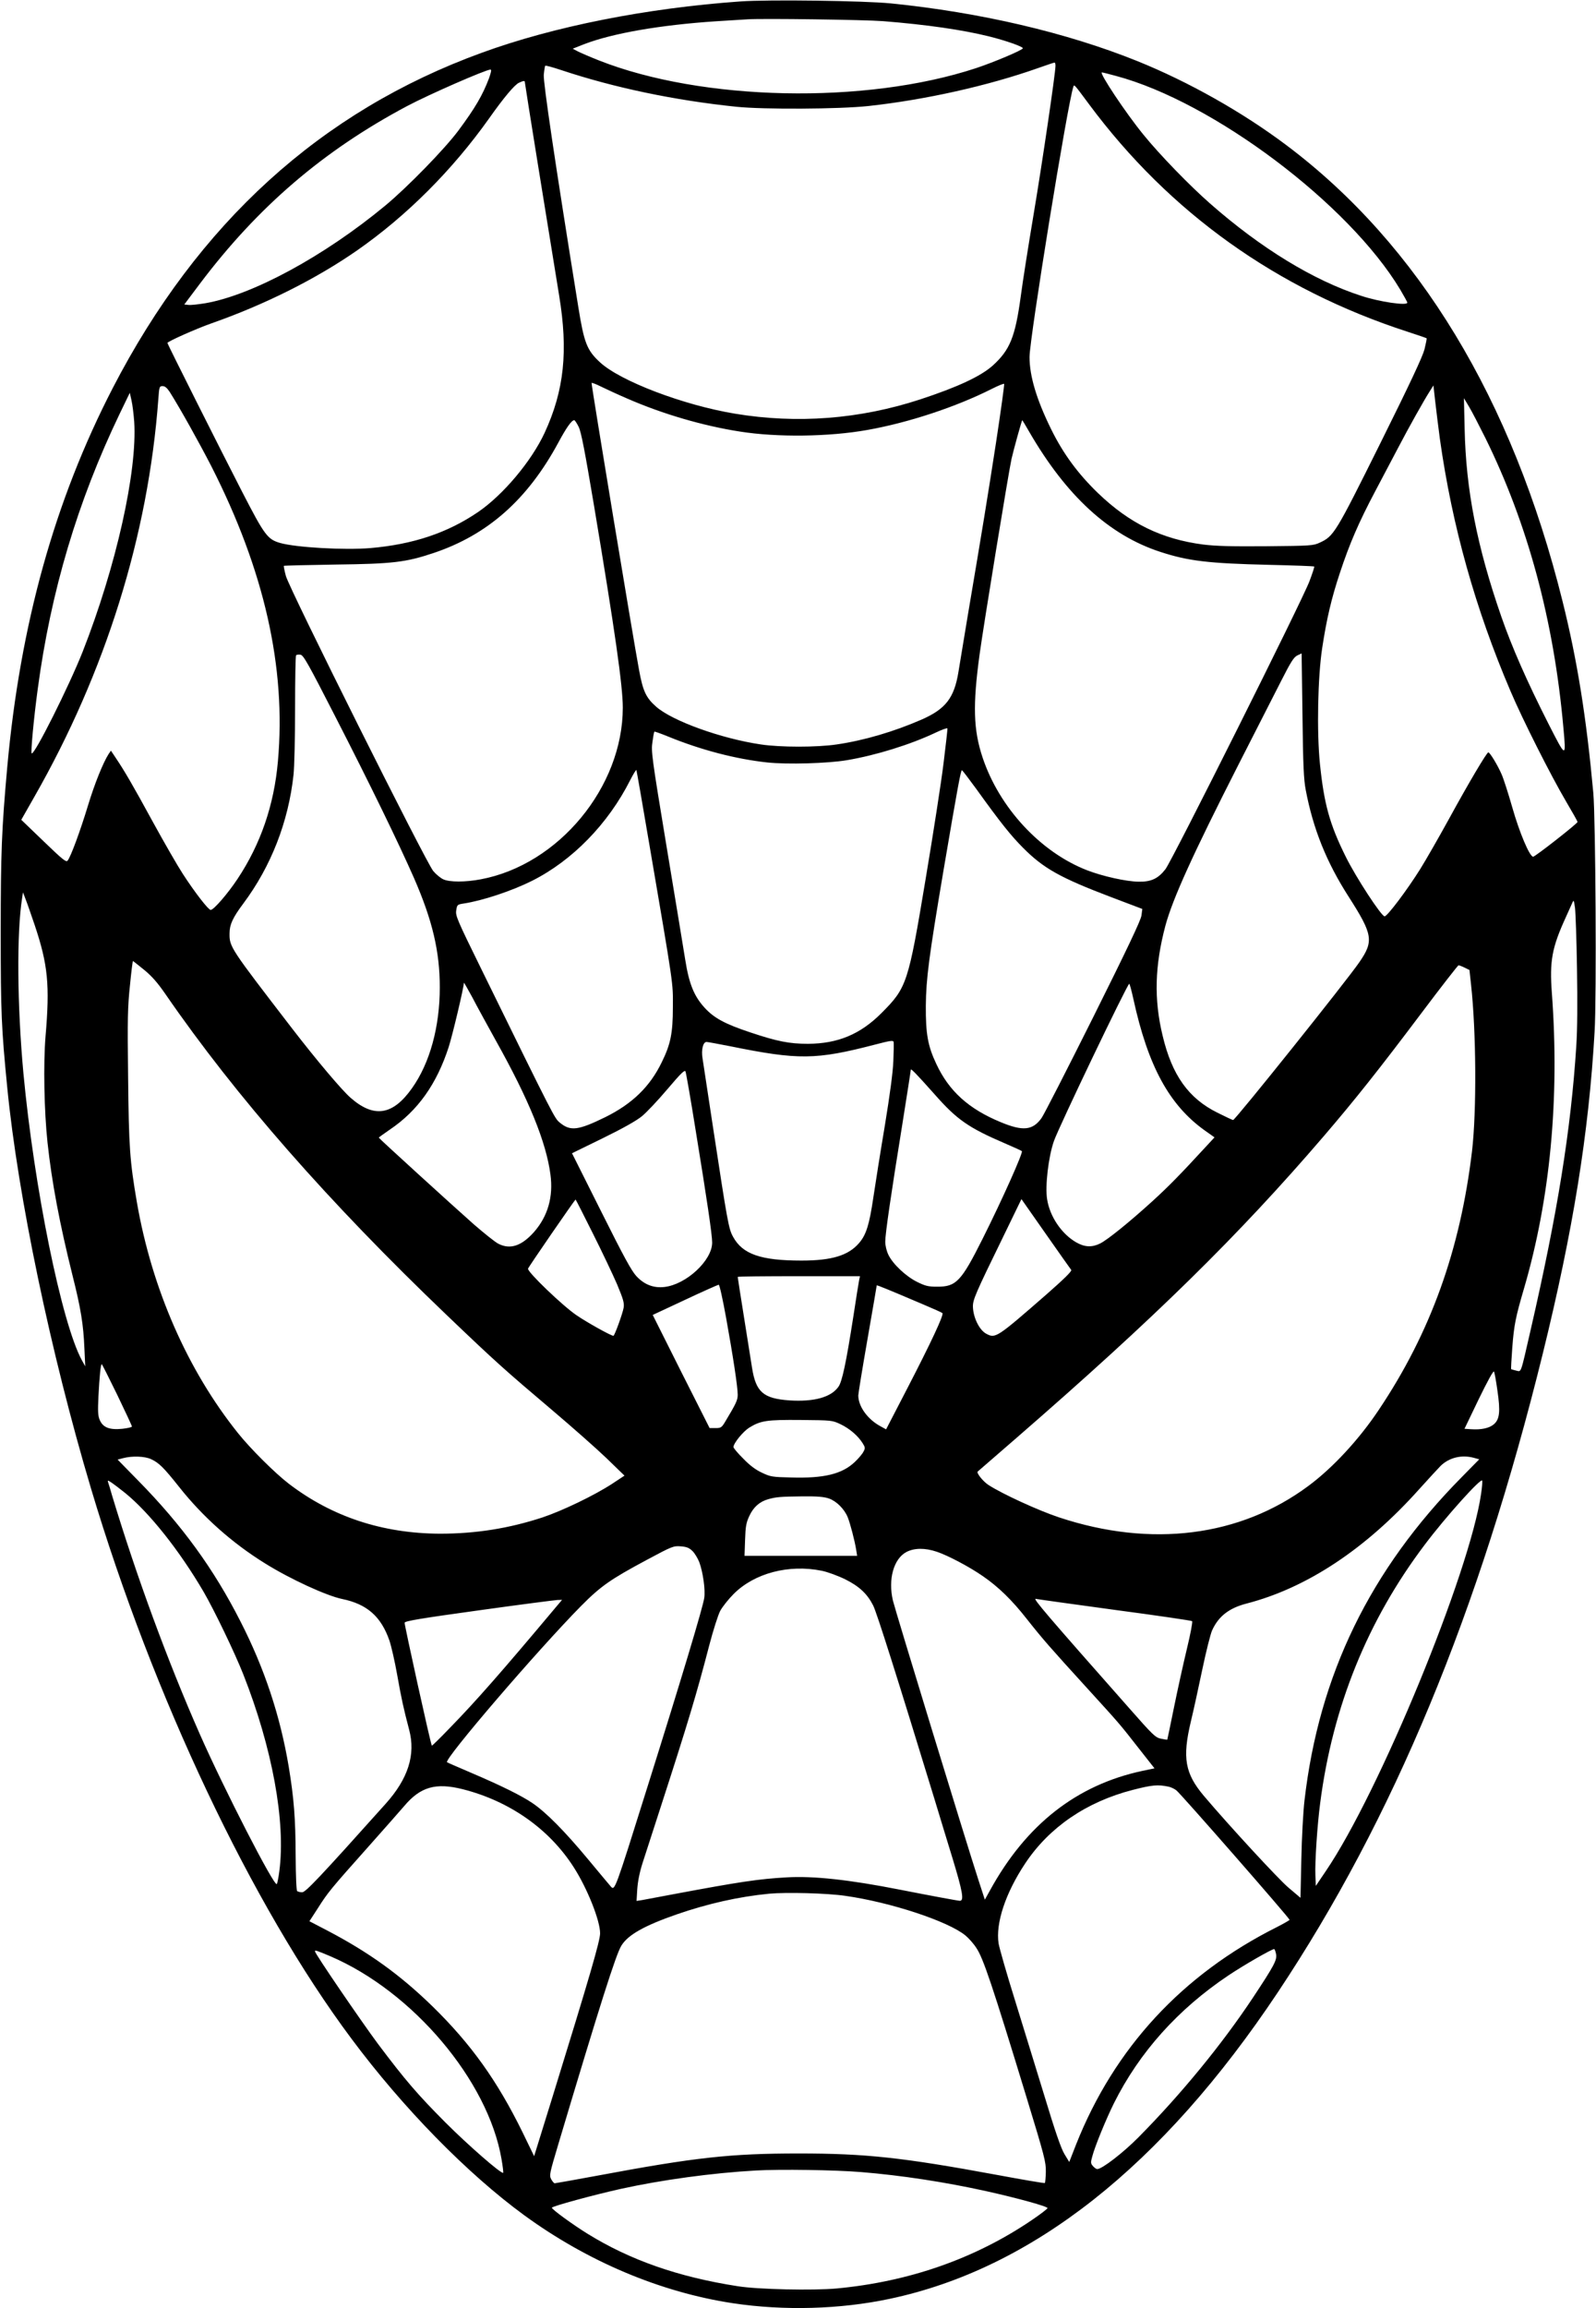 <?xml version="1.0" standalone="no"?>
<!DOCTYPE svg PUBLIC "-//W3C//DTD SVG 20010904//EN"
 "http://www.w3.org/TR/2001/REC-SVG-20010904/DTD/svg10.dtd">
<svg version="1.0" xmlns="http://www.w3.org/2000/svg"
 width="1125pt" height="1626pt" viewBox="0 0 1125 1626"
 preserveAspectRatio="xMidYMid meet">
<g transform="translate(0,1626) scale(0.1,-0.1)"
fill="#000000" stroke="none">
<path d="M5220 16250 c-662 -47 -1316 -176 -1825 -362 -1133 -412 -2000 -1200
-2601 -2363 -409 -792 -652 -1665 -743 -2670 -39 -434 -46 -599 -46 -1165 0
-565 5 -672 46 -1090 75 -765 306 -1872 590 -2824 437 -1464 1134 -2937 1836
-3877 364 -489 817 -951 1218 -1244 447 -326 962 -543 1472 -620 359 -54 755
-43 1104 31 1004 212 1919 934 2736 2159 815 1223 1418 2675 1868 4500 213
865 324 1551 365 2265 15 239 7 1507 -9 1685 -49 534 -113 933 -217 1350 -354
1423 -1014 2512 -1946 3212 -310 233 -690 447 -1052 593 -499 201 -1109 343
-1736 406 -192 19 -861 28 -1060 14z m1005 -139 c311 -25 558 -61 745 -107
117 -29 240 -72 240 -84 0 -12 -203 -98 -330 -140 -780 -257 -1931 -233 -2660
55 -63 25 -130 54 -149 64 l-34 18 81 32 c201 77 536 135 927 161 94 6 195 12
225 14 107 7 827 -3 955 -13z m1215 -314 c0 -52 -95 -696 -155 -1052 -35 -209
-76 -467 -90 -574 -39 -285 -76 -376 -197 -486 -85 -76 -248 -152 -513 -239
-426 -139 -867 -173 -1305 -100 -363 60 -809 230 -951 362 -92 85 -112 136
-153 392 -164 1016 -247 1579 -243 1633 3 32 8 61 10 64 3 3 54 -11 114 -31
373 -124 798 -213 1233 -258 192 -20 725 -17 930 5 404 44 845 143 1196 267
60 21 112 39 117 39 4 1 7 -9 7 -22z m-3994 -91 c-45 -118 -97 -207 -215 -366
-96 -129 -358 -398 -516 -529 -429 -355 -934 -629 -1267 -687 -49 -8 -102 -14
-119 -12 l-30 3 109 145 c409 543 871 939 1462 1253 157 83 551 255 587 257 9
0 5 -19 -11 -64z m4421 19 c685 -183 1640 -901 2003 -1505 27 -46 50 -87 50
-92 0 -23 -195 5 -325 48 -337 109 -708 336 -1065 650 -145 127 -358 347 -469
484 -124 151 -316 440 -294 440 4 0 50 -11 100 -25z m-4167 -47 c0 -11 167
-1046 241 -1498 65 -393 36 -670 -102 -969 -93 -200 -292 -437 -469 -558 -216
-147 -458 -228 -760 -254 -183 -15 -521 4 -635 36 -90 26 -110 54 -269 362
-151 293 -526 1040 -526 1047 0 10 202 100 310 138 379 133 740 314 1030 516
348 243 669 564 927 927 103 146 180 238 211 252 35 16 42 16 42 1z m3977
-153 c567 -763 1324 -1303 2242 -1601 74 -24 135 -45 137 -47 2 -2 -5 -37 -15
-78 -14 -53 -103 -243 -312 -663 -316 -635 -327 -653 -427 -699 -45 -21 -62
-22 -375 -25 -251 -2 -354 1 -446 12 -292 38 -519 149 -740 361 -143 138 -246
278 -331 450 -104 211 -153 376 -153 510 0 130 269 1790 309 1904 6 18 4 20
111 -124z m-3257 -2072 c249 -109 537 -193 795 -233 264 -42 629 -37 898 11
289 51 625 162 877 289 45 23 85 39 88 36 3 -3 -23 -189 -57 -413 -61 -394
-93 -591 -200 -1223 -27 -162 -56 -339 -65 -393 -30 -184 -90 -262 -262 -337
-193 -84 -403 -146 -595 -174 -139 -21 -399 -21 -537 0 -278 41 -622 165 -736
265 -72 63 -94 110 -121 257 -44 236 -335 1996 -335 2024 0 4 30 -7 68 -26 37
-18 119 -56 182 -83z m-3223 45 c75 -119 206 -354 293 -523 373 -733 528
-1416 469 -2078 -27 -308 -122 -584 -285 -829 -69 -104 -168 -218 -189 -218
-16 0 -113 125 -197 255 -36 55 -131 220 -211 366 -143 262 -199 358 -263 453
l-32 48 -16 -23 c-39 -61 -99 -209 -146 -364 -54 -178 -121 -360 -143 -387
-10 -14 -32 3 -170 136 l-157 151 91 160 c503 880 804 1844 875 2803 6 88 8
92 30 92 17 0 31 -12 51 -42z m8953 -333 c86 -609 249 -1193 498 -1775 84
-198 284 -594 390 -774 45 -76 82 -142 82 -146 0 -11 -299 -245 -313 -245 -25
0 -97 171 -147 347 -28 98 -62 204 -76 235 -28 64 -82 153 -93 153 -11 0 -138
-214 -278 -470 -71 -129 -162 -288 -202 -352 -92 -147 -232 -333 -251 -333
-23 0 -203 276 -274 420 -113 227 -153 371 -182 655 -23 225 -15 613 16 815
31 204 65 350 125 530 68 206 133 356 249 575 51 96 124 234 161 305 75 144
184 338 224 400 l25 40 13 -115 c7 -63 22 -182 33 -265z m-9204 125 c23 -348
-127 -1020 -363 -1620 -96 -243 -342 -734 -360 -717 -7 8 15 248 43 453 92
688 281 1322 577 1938 l72 149 12 -54 c7 -30 15 -97 19 -149z m9524 -115 c299
-606 483 -1286 550 -2040 20 -219 20 -219 -107 30 -151 298 -256 537 -330 750
-172 495 -250 894 -259 1325 l-5 215 36 -60 c20 -33 71 -132 115 -220z m-6391
78 c18 -37 43 -168 107 -548 150 -897 204 -1278 204 -1430 0 -559 -452 -1106
-1000 -1209 -109 -21 -222 -21 -266 0 -19 9 -51 35 -70 58 -50 58 -1015 1988
-1039 2079 -10 37 -16 69 -14 71 2 2 166 6 364 9 404 5 495 16 690 81 383 128
664 377 881 779 56 104 93 157 112 157 4 0 18 -21 31 -47z m3176 -35 c262
-452 564 -729 925 -846 196 -64 338 -81 767 -91 172 -4 315 -9 317 -12 2 -2
-13 -49 -34 -104 -49 -132 -967 -1966 -1015 -2028 -51 -66 -101 -90 -190 -88
-86 1 -252 38 -361 80 -329 127 -620 441 -738 795 -65 196 -70 367 -21 726 26
192 204 1282 225 1377 13 58 72 273 76 273 1 0 23 -37 49 -82z m1949 -2523
c52 -274 146 -508 302 -751 171 -267 179 -313 76 -462 -87 -128 -875 -1112
-890 -1112 -4 0 -53 23 -109 51 -205 101 -322 265 -388 544 -62 256 -55 493
20 775 52 191 192 499 513 1130 119 234 255 500 302 592 69 136 90 169 115
181 l30 14 6 -436 c4 -353 9 -453 23 -526z m-6842 520 c245 -477 449 -896 557
-1142 129 -296 181 -515 181 -768 0 -279 -70 -534 -196 -711 -135 -191 -268
-212 -433 -67 -62 54 -240 265 -412 488 -437 568 -442 574 -441 670 0 62 23
111 97 210 195 261 318 575 354 907 6 54 11 263 11 466 0 203 3 372 7 376 4 4
18 6 31 4 21 -3 54 -62 244 -433z m4289 -331 c-16 -132 -73 -498 -126 -814
-123 -739 -133 -767 -310 -945 -150 -151 -309 -217 -520 -218 -130 0 -217 17
-405 80 -181 60 -258 102 -325 176 -73 81 -108 166 -135 337 -12 74 -71 434
-132 800 -104 628 -109 669 -99 733 5 38 11 71 14 73 2 2 46 -14 98 -35 230
-94 475 -158 697 -182 140 -15 428 -7 562 16 203 34 448 110 625 194 44 21 81
34 83 30 2 -3 -11 -114 -27 -245z m-2077 -554 c177 -1036 170 -988 169 -1165
0 -183 -16 -261 -78 -387 -84 -174 -209 -294 -399 -388 -190 -93 -245 -100
-319 -39 -38 32 -29 12 -553 1080 -173 352 -184 378 -178 416 6 40 8 41 51 48
134 20 341 89 483 160 285 143 537 402 692 709 23 45 43 77 44 71 2 -5 42
-233 88 -505z m2308 372 c174 -242 243 -327 328 -413 145 -146 262 -212 623
-349 l219 -83 -6 -46 c-4 -33 -102 -239 -340 -716 -184 -368 -348 -689 -365
-712 -62 -86 -131 -93 -287 -28 -226 93 -365 219 -454 410 -60 127 -75 211
-74 410 2 191 21 339 124 950 102 599 123 714 131 709 5 -3 50 -62 101 -132z
m-6637 -960 c93 -278 107 -420 76 -782 -16 -194 -10 -526 14 -749 30 -278 85
-570 176 -935 59 -234 77 -346 84 -516 l6 -125 -25 45 c-142 263 -335 1212
-411 2020 -44 478 -48 990 -9 1234 l6 40 19 -50 c11 -27 39 -109 64 -182z
m10871 -302 c4 -244 3 -428 -5 -550 -38 -591 -133 -1179 -322 -2000 -73 -318
-64 -293 -102 -285 -18 4 -33 9 -35 10 -2 1 2 70 8 153 12 156 23 213 83 417
184 630 251 1335 196 2078 -17 227 0 321 98 535 19 42 40 88 46 102 10 23 11
20 19 -35 4 -33 11 -224 14 -425z m-10100 -12 c55 -45 95 -91 151 -172 496
-720 1150 -1465 1983 -2261 341 -326 407 -385 745 -671 138 -117 308 -267 379
-335 l128 -124 -88 -58 c-126 -82 -349 -189 -489 -236 -238 -78 -470 -115
-725 -115 -404 2 -759 119 -1063 351 -97 74 -272 248 -359 357 -356 444 -607
1016 -713 1626 -50 292 -57 387 -62 885 -5 405 -3 494 13 643 9 94 19 172 21
172 2 0 37 -28 79 -62z m9307 16 l35 -17 11 -101 c37 -333 40 -895 7 -1176
-83 -695 -292 -1277 -656 -1820 -139 -209 -326 -411 -498 -538 -482 -358
-1109 -436 -1757 -221 -145 48 -400 165 -497 228 -39 25 -88 87 -76 95 2 2
127 110 278 241 971 843 1557 1418 2160 2120 223 260 392 473 690 869 139 185
257 336 261 336 5 0 24 -7 42 -16z m-6828 -514 c234 -418 355 -716 385 -944
21 -156 -18 -293 -115 -404 -88 -99 -168 -126 -251 -84 -23 11 -101 74 -175
138 -148 131 -669 605 -669 610 0 2 35 27 77 56 198 133 331 321 416 583 28
88 106 417 107 452 0 4 27 -43 60 -104 32 -62 107 -198 165 -303z m4494 293
c103 -473 253 -748 504 -927 l68 -48 -48 -52 c-203 -220 -274 -292 -390 -398
-163 -148 -315 -271 -369 -298 -57 -28 -109 -26 -169 9 -102 59 -185 181 -204
303 -15 92 9 299 48 410 34 98 518 1108 531 1108 3 0 16 -48 29 -107z m-1692
-438 c-3 -79 -24 -235 -60 -455 -31 -184 -67 -412 -81 -506 -28 -190 -50 -262
-100 -320 -75 -88 -192 -124 -406 -124 -288 0 -416 45 -483 168 -31 56 -39
102 -142 777 -36 237 -69 453 -73 480 -10 60 4 115 28 115 9 0 84 -14 166 -30
482 -98 605 -97 1024 12 104 27 126 31 129 18 2 -8 1 -68 -2 -135z m-1393
-490 c79 -484 116 -733 116 -788 0 -126 -182 -295 -336 -313 -76 -9 -142 16
-198 76 -35 38 -88 135 -249 457 l-205 409 217 106 c141 69 237 123 276 155
33 27 114 113 180 191 95 112 122 138 127 124 4 -9 37 -197 72 -417z m1685
255 c156 -177 237 -234 496 -345 61 -26 113 -50 118 -54 10 -10 -139 -343
-277 -618 -151 -301 -186 -338 -322 -337 -60 0 -81 5 -138 33 -80 39 -173 127
-204 192 -13 27 -22 65 -22 92 0 56 40 330 121 831 32 202 59 373 59 380 0 12
38 -27 169 -174z m-2411 -977 c66 -131 143 -294 172 -361 44 -106 51 -130 46
-164 -7 -41 -64 -198 -72 -198 -17 0 -184 93 -259 144 -98 66 -349 307 -343
329 3 12 330 486 335 487 2 0 56 -107 121 -237z m3373 -259 c6 -8 -50 -63
-173 -171 -352 -307 -361 -313 -425 -279 -49 25 -93 114 -95 191 -1 49 18 93
209 484 l133 274 171 -244 c94 -134 175 -249 180 -255z m-1495 -71 c-3 -16
-22 -131 -41 -258 -51 -327 -79 -458 -105 -494 -52 -74 -171 -107 -345 -96
-184 13 -237 58 -264 230 -6 39 -31 197 -56 352 -25 155 -45 285 -45 288 0 3
194 5 431 5 l431 0 -6 -27z m-938 -265 c50 -277 82 -488 82 -543 0 -39 -12
-63 -90 -193 -23 -38 -29 -42 -66 -42 l-42 0 -201 398 -200 399 227 106 c125
59 232 106 238 107 6 0 28 -100 52 -232z m1392 92 c69 -29 129 -56 133 -60 12
-10 -79 -205 -251 -537 l-146 -282 -40 22 c-91 49 -156 140 -156 217 0 13 29
191 65 397 36 206 65 376 65 378 0 4 72 -25 330 -135z m-5684 -635 c57 -118
104 -219 104 -224 0 -5 -31 -12 -68 -16 -91 -9 -136 9 -159 62 -13 31 -14 61
-9 168 7 138 16 225 23 225 3 0 51 -97 109 -215z m9729 30 c22 -149 16 -204
-26 -239 -32 -27 -89 -39 -160 -34 l-46 3 100 208 c61 125 103 203 108 195 4
-7 15 -67 24 -133z m-4630 -238 c63 -30 123 -81 156 -134 18 -29 19 -35 5 -60
-8 -16 -36 -49 -63 -74 -89 -83 -216 -114 -447 -107 -133 3 -145 5 -206 34
-45 21 -86 52 -132 100 -38 37 -68 74 -68 80 0 27 68 110 111 137 82 50 123
56 364 54 218 -2 221 -2 280 -30z m-4860 -246 c56 -26 89 -59 198 -196 167
-211 374 -395 605 -538 178 -111 433 -228 544 -251 175 -36 274 -123 333 -293
13 -38 38 -147 55 -243 29 -164 45 -237 84 -385 47 -176 -7 -345 -166 -522
-466 -520 -564 -623 -588 -623 -14 0 -29 4 -35 8 -6 4 -10 101 -11 252 -1 262
-12 402 -49 626 -60 357 -171 692 -340 1022 -188 370 -413 679 -722 993 l-144
147 38 10 c64 17 154 14 198 -7z m9326 9 l36 -10 -122 -124 c-648 -655 -1008
-1395 -1110 -2281 -9 -77 -19 -262 -22 -412 l-6 -272 -85 72 c-70 59 -419 437
-596 646 -133 158 -153 267 -92 523 19 78 55 244 81 368 26 124 57 248 69 275
45 99 119 157 243 189 425 110 841 385 1218 807 66 73 134 147 150 163 61 59
149 80 236 56z m49 -253 c-80 -555 -717 -2102 -1094 -2657 l-71 -105 -3 75
c-4 91 13 352 34 510 88 679 334 1286 738 1820 145 193 397 473 404 450 2 -6
-1 -48 -8 -93z m-9558 6 c171 -139 382 -404 553 -696 75 -129 220 -430 280
-582 204 -517 300 -1038 254 -1386 -6 -46 -14 -87 -18 -91 -18 -20 -372 669
-543 1057 -227 515 -445 1108 -618 1680 -11 39 -23 79 -27 90 -6 19 -5 19 23
1 16 -11 59 -43 96 -73z m4961 -39 c52 -18 108 -73 132 -131 17 -41 50 -166
60 -230 l7 -43 -397 0 -397 0 4 113 c3 95 8 121 30 168 29 63 73 101 133 118
58 16 84 18 241 20 105 1 152 -3 187 -15z m-963 -369 c17 -16 38 -52 49 -79
26 -70 44 -196 35 -253 -9 -64 -159 -564 -401 -1333 -229 -730 -229 -730 -257
-700 -7 8 -81 96 -163 195 -163 196 -294 328 -388 392 -78 53 -219 123 -430
213 -93 40 -172 74 -174 76 -23 20 638 790 946 1102 138 139 207 187 461 323
179 96 189 100 240 96 41 -3 59 -10 82 -32z m1723 -6 c78 -26 230 -106 325
-172 109 -75 205 -168 310 -302 113 -143 165 -202 423 -485 237 -260 229 -251
366 -426 l111 -141 -82 -17 c-466 -99 -823 -378 -1079 -845 l-35 -63 -45 138
c-84 257 -586 1898 -603 1969 -35 150 5 294 95 342 56 29 130 30 214 2z m-811
-134 c40 -8 114 -35 165 -60 99 -49 156 -102 198 -185 26 -52 169 -504 434
-1370 27 -91 84 -275 125 -410 72 -237 83 -300 52 -300 -14 0 -217 38 -426 79
-356 70 -607 97 -795 86 -197 -11 -330 -31 -795 -118 -102 -19 -202 -38 -224
-42 l-39 -6 5 83 c4 55 16 117 37 183 18 55 79 244 136 420 185 571 247 778
334 1113 28 107 63 217 78 245 16 29 58 82 94 118 146 147 389 211 621 164z
m2068 -276 c294 -39 539 -75 543 -79 5 -4 -12 -93 -37 -196 -25 -104 -66 -290
-91 -413 -25 -123 -46 -225 -47 -226 -2 -1 -22 2 -45 7 -39 8 -57 26 -220 211
-587 664 -686 780 -662 774 13 -3 265 -38 559 -78z m-3942 19 c-385 -459 -562
-660 -742 -845 -71 -74 -130 -132 -132 -130 -8 7 -194 853 -192 866 2 12 118
31 523 87 286 40 535 72 554 73 l33 1 -44 -52z m4319 -1264 c15 -3 40 -14 55
-26 27 -19 798 -900 798 -912 0 -3 -40 -26 -89 -51 -668 -335 -1146 -852
-1416 -1532 l-48 -123 -34 56 c-24 40 -65 158 -139 403 -58 190 -153 497 -210
682 -58 185 -109 364 -115 398 -22 142 48 355 188 565 169 254 431 433 757
517 136 35 177 39 253 23z m-4975 -18 c331 -84 610 -280 783 -551 95 -148 185
-374 185 -464 0 -53 -73 -303 -331 -1138 l-134 -432 -81 167 c-179 365 -364
623 -635 888 -229 223 -449 381 -741 534 l-127 66 61 94 c70 110 86 130 358
435 113 127 224 253 248 281 115 137 223 168 414 120z m2696 -751 c319 -45
725 -179 847 -279 23 -19 58 -58 77 -88 48 -70 112 -260 354 -1053 128 -419
137 -455 136 -524 -1 -41 -4 -76 -7 -79 -2 -3 -154 23 -337 57 -667 123 -925
151 -1398 151 -480 0 -728 -27 -1418 -156 -162 -30 -298 -54 -302 -54 -5 0
-16 13 -25 29 -14 28 -11 40 51 248 292 977 406 1337 444 1397 46 76 162 141
389 220 220 76 437 125 653 146 121 11 405 4 536 -15z m3037 -411 c7 -41 -12
-78 -163 -306 -219 -330 -508 -682 -807 -984 -108 -109 -257 -224 -291 -224
-6 0 -19 9 -29 20 -17 19 -18 26 -6 68 18 71 98 265 153 376 180 360 452 663
808 901 109 73 303 184 321 185 4 0 10 -16 14 -36z m-6668 -14 c583 -249 1113
-876 1208 -1429 9 -51 14 -95 12 -97 -11 -12 -248 195 -408 355 -197 198 -283
298 -474 552 -119 160 -445 637 -445 653 0 10 9 7 107 -34z m3743 -1521 c284
-23 595 -71 880 -134 225 -50 435 -108 434 -120 -1 -5 -51 -44 -112 -85 -400
-271 -863 -433 -1375 -481 -166 -15 -554 -7 -697 16 -419 65 -759 184 -1061
371 -103 64 -249 170 -249 182 0 10 298 91 483 132 290 64 648 113 954 130
171 10 561 4 743 -11z"/>
</g>
</svg>
